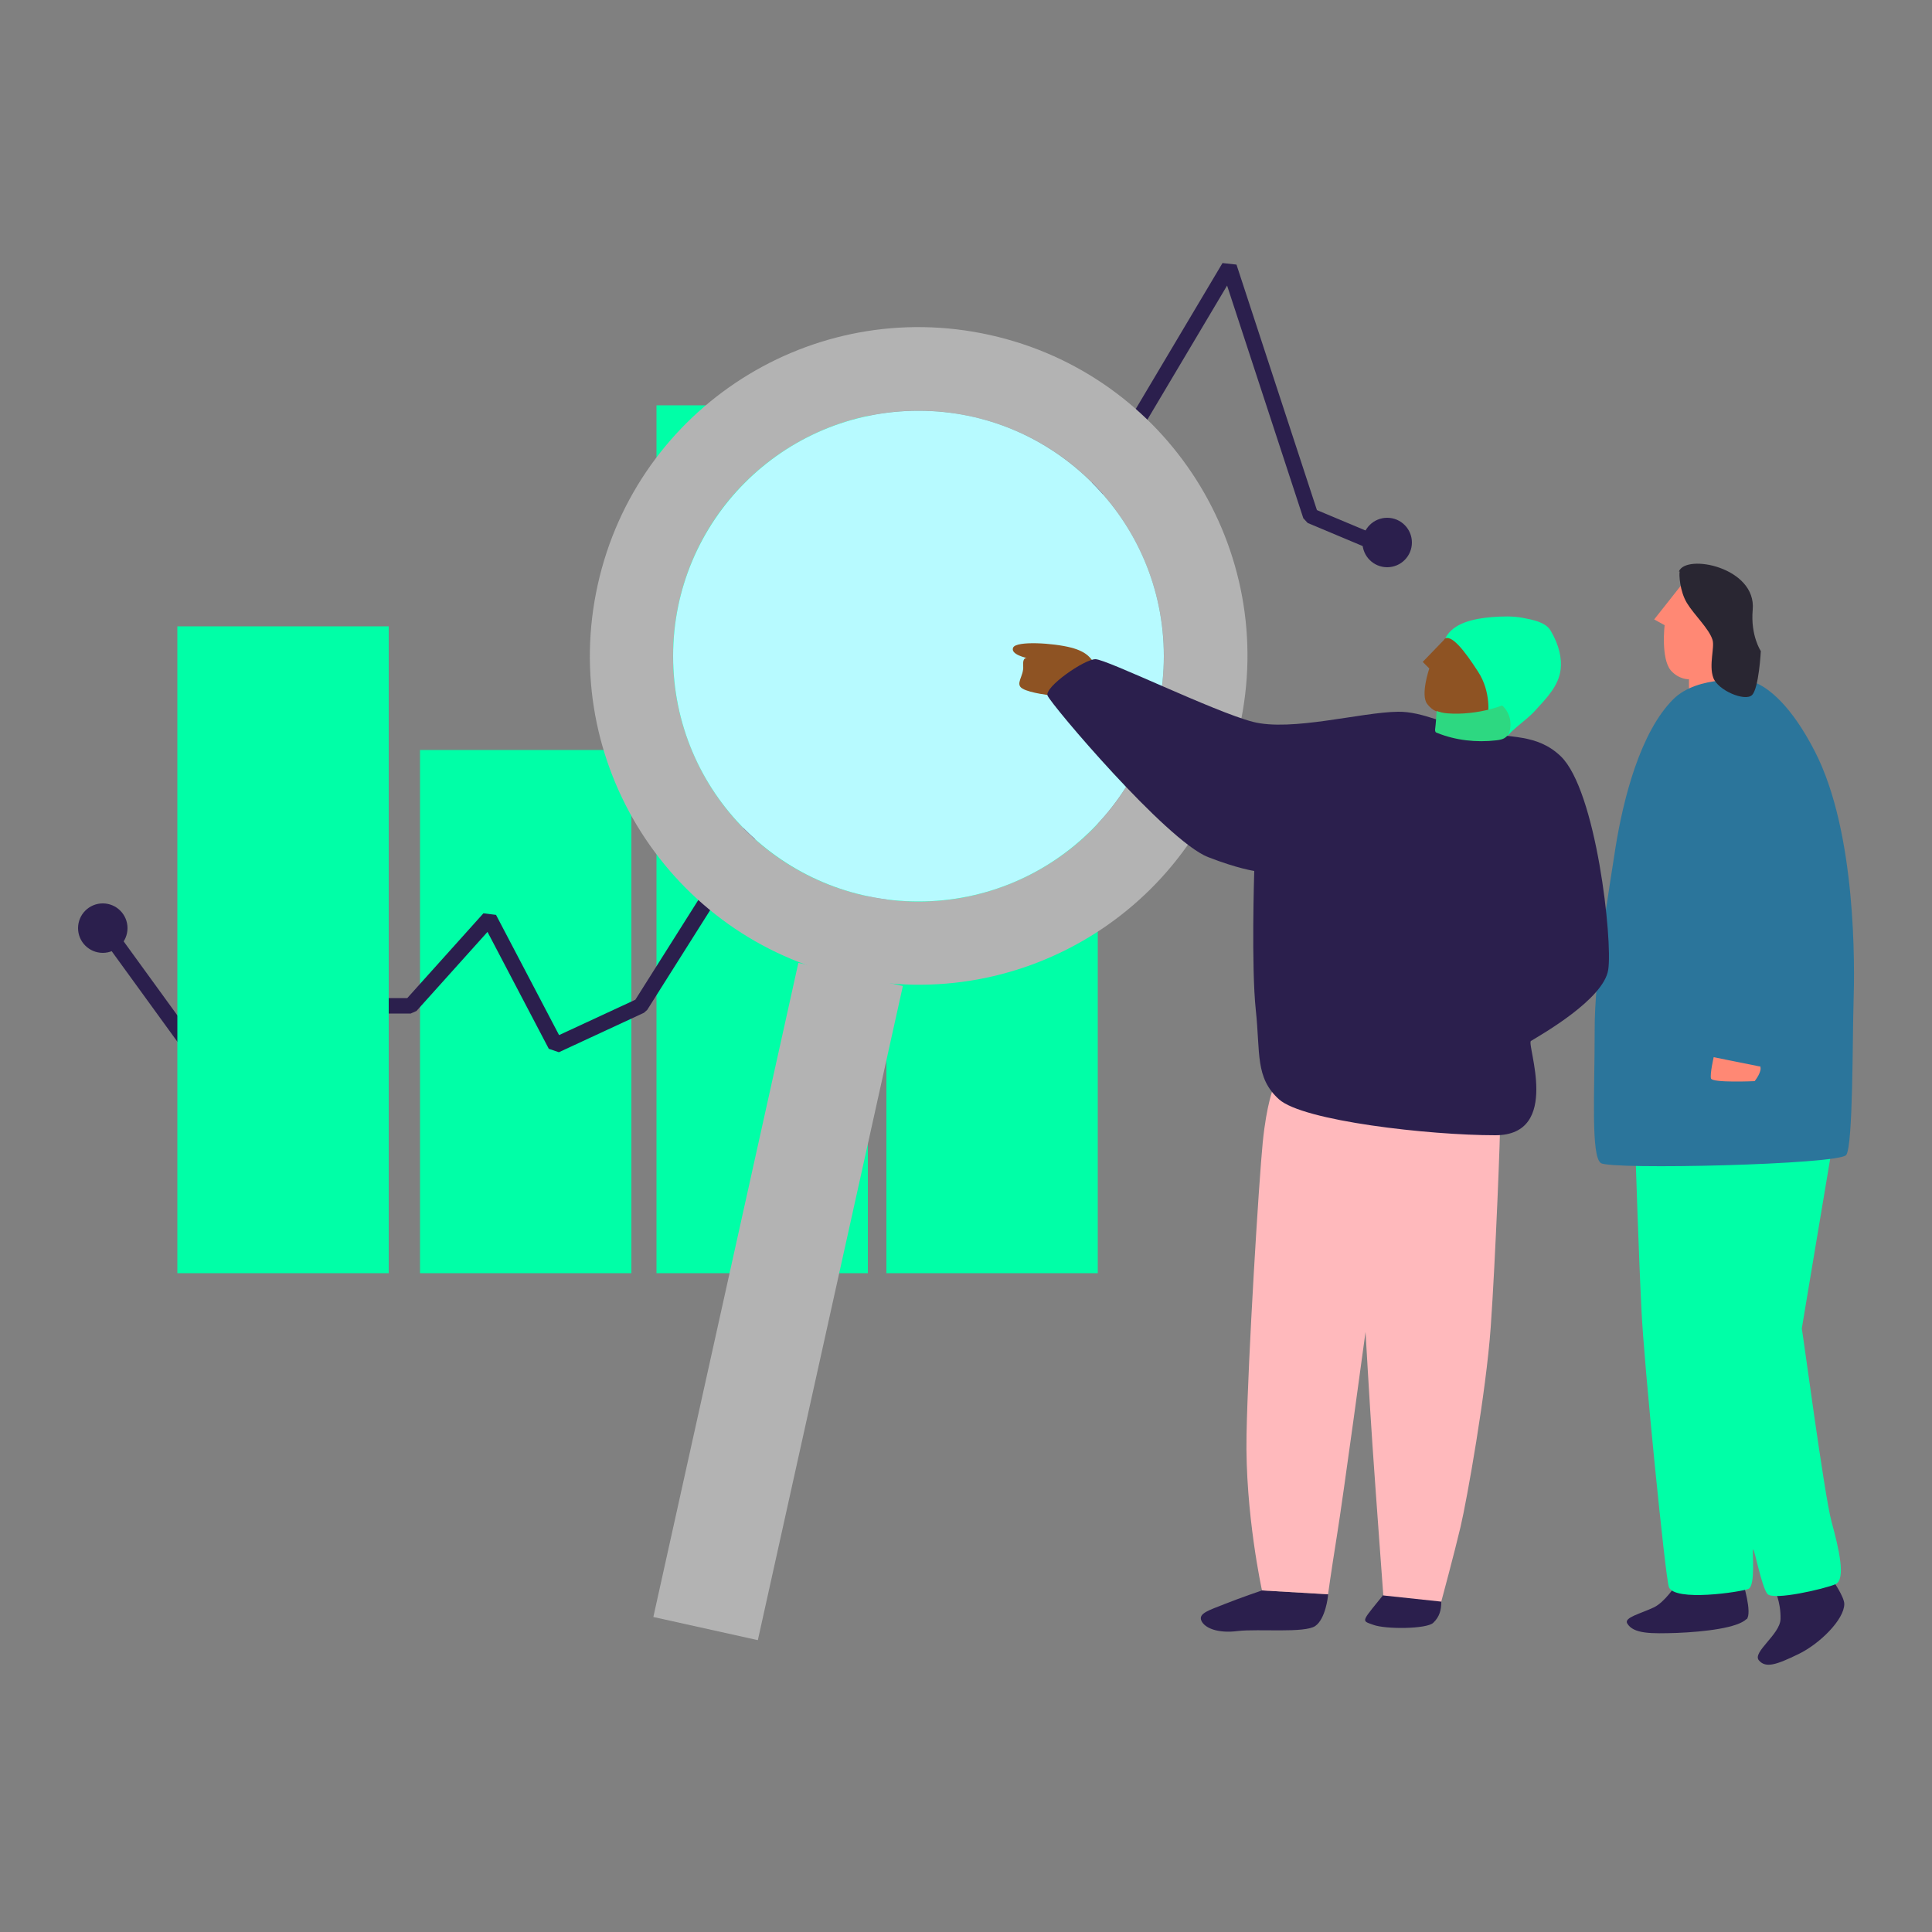 <svg xmlns="http://www.w3.org/2000/svg" id="Laag_1" data-name="Laag 1" viewBox="0 0 500 500"><rect x="0" y="0" width="500" height="500" fill="#808080" stroke="none"/><defs><style> .cls-1 { fill: #292632; } .cls-1, .cls-2, .cls-3, .cls-4, .cls-5, .cls-6, .cls-7, .cls-8, .cls-9, .cls-10, .cls-11 { stroke-width: 0px; } .cls-2 { fill: #8e5323; } .cls-3 { fill: #b3b3b3; } .cls-4 { fill: #2b1f4d; } .cls-5 { fill: #00ffa7; } .cls-6 { fill: #e26e5e; } .cls-7 { fill: #2b759b; mix-blend-mode: multiply; } .cls-7, .cls-9, .cls-12 { isolation: isolate; } .cls-8 { fill: #ff8874; } .cls-9 { fill: #b7faff; mix-blend-mode: soft-light; } .cls-10 { fill: #ffb9bc; } .cls-11 { fill: #2dd881; } .cls-13 { fill: none; stroke: #2b1f4d; stroke-linecap: round; stroke-linejoin: bevel; stroke-width: 4px; } </style></defs><g class="cls-12"><g id="Layer_1" data-name="Layer 1"><rect class="cls-5" x="108.7" y="194.1" width="54.7" height="135.4"></rect><rect class="cls-5" x="229.4" y="194.1" width="54.7" height="135.4"></rect><rect class="cls-5" x="169.9" y="104.9" width="54.7" height="224.6"></rect><polyline class="cls-13" points="26.9 240 64.2 291.4 82.1 260.3 106.3 260.3 126.6 237.7 143.8 270.5 165.8 260.3 208.6 192.5 226.2 132.3 247.4 205.5 258.7 169 318.1 69.1 339.2 133.5 355.4 140.3"></polyline><rect class="cls-5" x="45.9" y="162.1" width="54.7" height="167.4"></rect><path class="cls-4" d="M474.4,409.1s2.9,4.2,2.9,6c0,4-6.3,10.3-11.9,13-5.6,2.7-8.4,3.7-10.2,1.6s5.5-6.7,5.6-10.7c.1-4.6-1.6-7.7-1.6-7.7l15.2-2.3h0Z"></path><path class="cls-4" d="M452,419c-2.3,2.3-10.8,3.3-18,3.6-6.6.2-11.3.3-12.9-2.5-.8-1.5,3.5-2.5,6.9-4.1,2.9-1.4,5.7-5.8,5.7-5.8l17.3-.9s2.6,8.2,1,9.8h0Z"></path><path class="cls-5" d="M474,297.8s-7.8,46.5-7.7,46.1c.1-.4,5.8,43,7.7,49.9,1.9,7,3.8,15,1,16.2s-16.1,4.3-17.6,2.5c-1.5-1.8-3.4-11.9-3.7-11.5-.3.4.7,9.3-1.2,10.2-1.9.8-19.2,3.4-20.6-.5-.9-2.4-6.5-58.2-7.1-71.9-.7-13.7-1.5-39-1.5-39,0,0,26.1-.7,34.2-1.2,8.1-.5,16.6-.8,16.6-.8h0Z"></path><path class="cls-8" d="M434.9,151.7l-4.5,5.7-2.3,2.9,2.7,1.5s-1,8.6,1.6,11.7c2.1,2.4,4.7,2.3,4.7,2.3v4.1c.1,0,10.8,1.3,10.8,1.3v-10.1c0-3-1.2-6.3-3-9.3-1.8-3-7.8-11.8-10-10.1h0Z"></path><path class="cls-7" d="M469.7,194.5c-6.3-12.3-12.1-16.3-14.9-17.6s-15.5-2.1-21.7,4c-8.6,8.5-13,25.9-15,38.4-1.6,10.5-5.5,33.2-5.4,47.5,0,15.8-1,32.4,1.6,34.2,2.6,1.8,61.8.4,63.5-2.1,1.8-2.5,1.6-30.5,1.9-39.5.3-9.1.8-43.9-10-64.9h0Z"></path><path class="cls-8" d="M455.4,276l-11.9-2.4s-1,4.3-.7,5.5c.3,1.2,11.3.7,11.3.7,0,0,2.1-2.6,1.4-3.9h0Z"></path><path class="cls-1" d="M434.7,147.9c-.2.7,0,5.1,1.9,8.2s5.7,6.6,6.6,9.5c.6,1.9-1,6.5.2,9.8,1.2,3.3,8.2,6.2,10,4.5s2.3-11.4,2.3-11.4c0,0-2.7-4-2.1-10.7,1-11-17.3-14.6-19.1-9.9h0Z"></path><path class="cls-6" d="M353.8,201.1s-8,9.1-13,7.8,4.4-17,4.4-17l8.6,9.2h0Z"></path><path class="cls-3" d="M256.2,86.7c-45.9-10.2-91.3,18.7-101.5,64.6-10.2,45.9,18.7,91.3,64.6,101.5,45.9,10.2,91.3-18.7,101.5-64.6,10.2-45.9-18.7-91.3-64.6-101.5h0ZM223.9,231.8c-34.2-7.6-55.8-41.5-48.2-75.8,7.6-34.2,41.5-55.8,75.8-48.2,34.2,7.6,55.8,41.5,48.2,75.8-7.6,34.2-41.5,55.8-75.8,48.2h0Z"></path><circle class="cls-9" cx="237.7" cy="169.8" r="63.5"></circle><rect class="cls-3" x="114.8" y="323.2" width="173.4" height="27.7" rx="0" ry="0" transform="translate(-171.3 460.6) rotate(-77.5)"></rect><path class="cls-5" d="M388.8,192.5c1.7-3.5,5.8-5.6,8.5-8.6,3-3.3,6.1-6.4,6.6-10.7.3-2.7-.3-6.1-2.6-10-1.3-2.2-4.6-2.8-7.2-3.3s-5.3-.4-8-.2c-4.7.4-10,1.5-12,5.4,4.5,2.1,6.7,6.8,7.4,11.3.7,4.5.1,9.2.8,13.7,2,0,4,0,6-.1"></path><path class="cls-4" d="M373,414.5c0,2.1-.4,3.9-2.1,5.5-1.7,1.6-12.3,1.7-15.5.5-3.3-1.2-3.2-.5,3.7-9.1,1.9-2.4,13.8.9,13.8,3h0Z"></path><path class="cls-4" d="M343.7,412.7c0,.6-.7,6.3-3.3,8.1-2.7,1.9-14.6.7-20,1.3-5.3.7-8.7-.8-9.5-2.7-.8-1.9,2.1-2.7,6.1-4.3s9.6-3.5,9.6-3.5h0l17.1,1h0Z"></path><path class="cls-2" d="M373.8,165.5l-5.6,5.8,1.7,1.7s-2.3,6.7-.6,9.1c1.7,2.3,3.4,2.2,3.4,2.2v4.9s12.4,3.8,12.4,3.8v-7.9s.9-6-2.6-11.3c-3.4-5.3-7.1-10.1-8.8-8.3h0Z"></path><path class="cls-10" d="M388.2,290.5c.2.8-1.2,36-2.4,52.9-1.2,17-6.2,44.9-7.8,51.7-1.6,6.8-5,19.4-5,19.4l-15-1.6s-2-27-2.8-38.8c-.8-11.8-1.8-29.4-1.8-29.4,0,0-5.8,42.8-7.4,52.7-1.6,10-2.3,15.2-2.3,15.2l-17.1-1s-4.4-20-4-40.3c.4-20.4,3.2-65.7,4.2-75.7,1-10,2.8-14.2,2.8-14.2l58.5,9h0Z"></path><path class="cls-2" d="M283.1,171.4c-.7-.6-1.3-2.6-5.9-3.8s-14.2-1.8-15,0c-.8,1.8,3.6,2.7,3.6,2.7,0,0-1.2-.4-1,2.1.2,2.6-2.2,4.6-.2,5.8,2,1.2,7.6,1.8,7.6,1.8l10.9-8.6h0Z"></path><path class="cls-4" d="M382.6,189.4c-8.1-1.7-14.4-5.3-20.8-5.2-9.5.1-27.6,5.2-37.6,2.6-10-2.6-37.8-16.2-40.7-16.2s-13.2,7.2-12.4,9.4c.8,2.2,30.7,37.5,41.5,41.8,7.7,3,12,3.6,12,3.6,0,0-.8,24.8.4,36,1.2,11.2-.2,17.5,6,23.1,6.2,5.6,38.8,9.3,56,9.3s8-23.6,9.2-24.4c2.8-1.7,18.8-10.8,20-18.4,1.2-7.6-3.1-46.5-12.3-55.3-6.2-5.9-13.1-4.6-21.2-6.3h0Z"></path><path class="cls-11" d="M388.7,182.6c-3.6,1.3-7.4,2-11.3,2.1-1.9,0-3.8,0-5.6-.7-.1,1.6-.2,3.2-.4,4.8,0,.2,0,.4.1.6.1.2.3.2.5.3,4.7,1.9,10.1,2.5,15.2,1.9,1-.1,2-.3,2.7-1,.4-.4.7-.9.8-1.4.6-2.2,0-4.7-1.7-6.4"></path><circle class="cls-4" cx="26.6" cy="240.2" r="6.4"></circle><circle class="cls-4" cx="359" cy="140.4" r="6.4"></circle></g></g></svg>